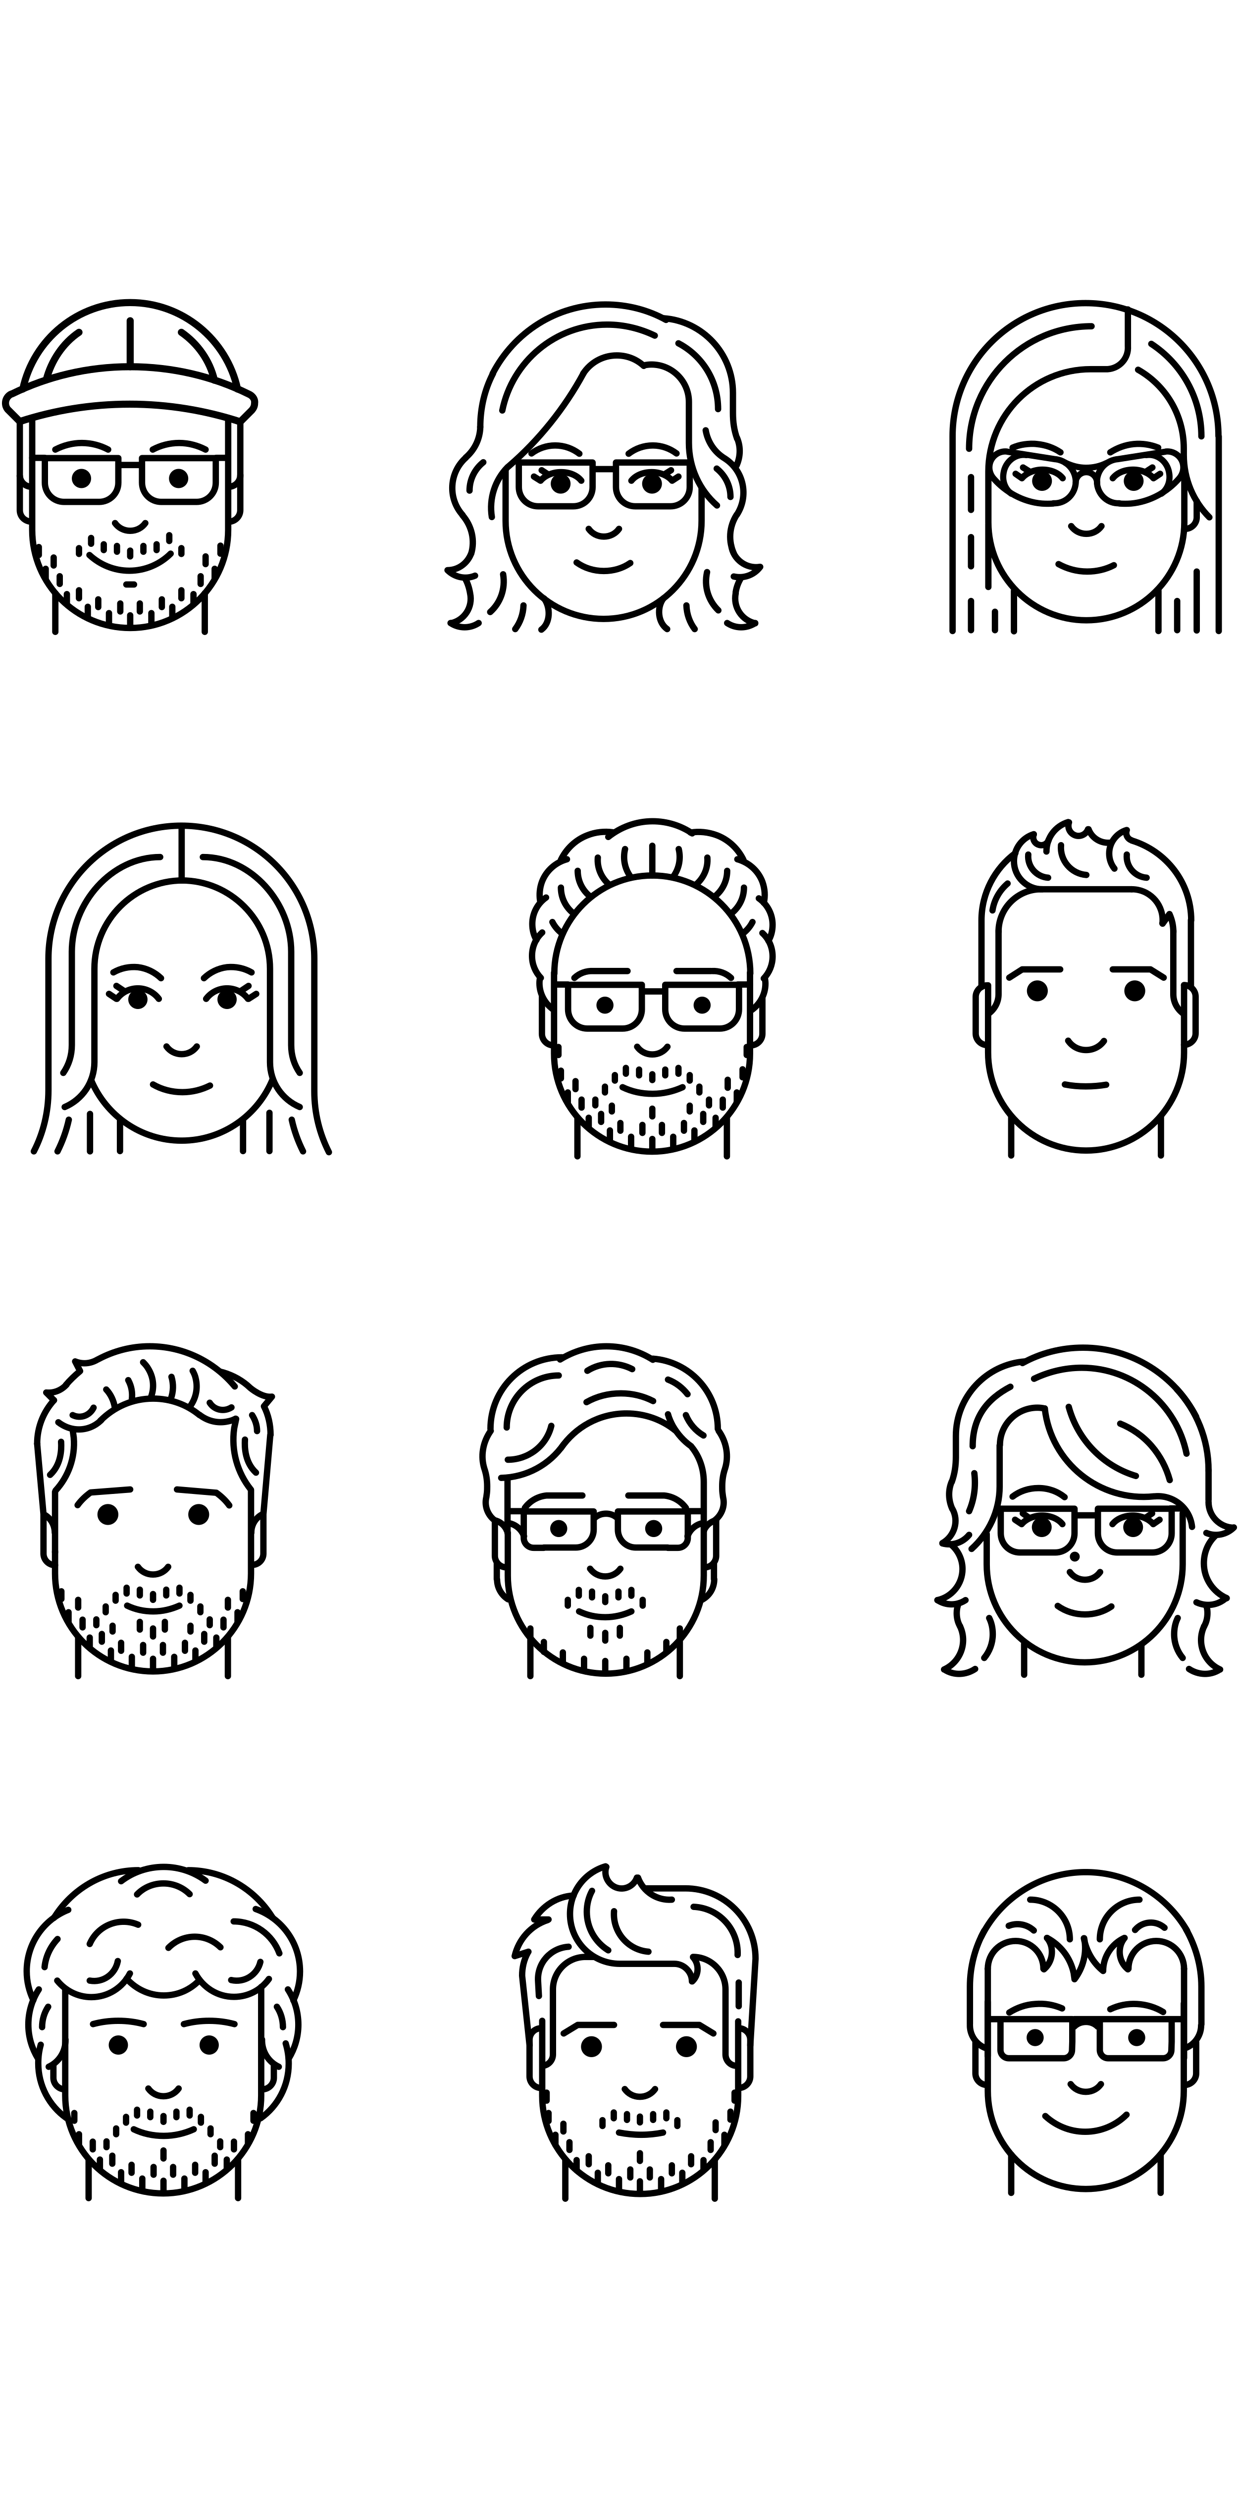 <svg id="Capa_1" xmlns="http://www.w3.org/2000/svg" viewBox="0 0 449.8 908"><style>.st0{fill:#fff}.st1{stroke-linecap:round;fill:none;stroke-width:2.301}.st1,.st10,.st11,.st2{stroke:#000;stroke-linejoin:round;stroke-miterlimit:10}.st2{stroke-width:2.301}.st2,.st3,.st4{fill:none}.st3,.st4,.st5,.st6,.st7,.st8,.st9{stroke:#000;stroke-linejoin:round;stroke-miterlimit:10}.st10,.st11{stroke-linecap:round}.st3{stroke-width:1.883}.st3,.st4,.st5,.st6,.st7,.st8,.st9{stroke-linecap:round}.st4,.st5{stroke-width:2.578}.st5{fill:#fff}.st10,.st11{fill:none}.st6{stroke-width:2.251}.st6,.st7,.st8,.st9{fill:none}.st7{stroke-width:2.244}.st8{stroke-width:2.196}.st9{stroke-width:2.36}.st10{stroke-width:2.31}.st11{stroke-width:2.269}</style><path class="st0" d="M-773.5 0h1333v908h-1333z"/><circle cx="203.7" cy="175.7" r="3.6"/><path class="st1" d="M224.9 192.1c-1.2 1.7-3.2 2.8-5.5 2.8s-4.3-1.1-5.5-2.8M179 135.7c7.7-14.9 23.1-25.1 41-25.1 8 0 15.5 2 22 5.6m-45.6 58.4c1.5-1.8 4.3-3.1 7.4-3.1 3.2 0 5.9 1.2 7.4 3.1m-14.8 0l-2.4-1.5m5.1-.8l-2.3-1.5"/><circle cx="236.9" cy="175.7" r="3.6"/><path class="st1" d="M244.2 174.6c-1.5-1.8-4.3-3.1-7.4-3.1-3.2 0-5.9 1.2-7.4 3.1m14.8 0l2.3-1.5m-5.1-.8l2.4-1.5m-60.1 0v18.4c0 19.7 16 35.6 35.6 35.6s35.6-16 35.6-35.6v-11.7m-61.8-12.8c2.4-1.8 5.4-2.9 8.6-2.9 3.3 0 6.3 1.1 8.8 3m35.3-.1c-2.4-1.8-5.4-2.9-8.6-2.9-3.3 0-6.3 1.1-8.8 3"/><path class="st1" d="M234 132.7c.9-.2 1.8-.3 2.7-.3 7.5 0 13.6 6.1 13.6 13.6v14.9c0 9 3.9 17.2 10.2 22.7m-48.6-47.9c2.6-4 7.1-6.6 12.2-6.6 3.8 0 7.2 1.4 9.8 3.8"/><path class="st1" d="M178.7 187.8c-1.1-6.8 1.2-13.5 5.7-18.1l.6-.5c10.7-9.2 20.2-21 27-33.6m55.8 23.7c-1.1-3.1-1.5-6-1.5-9.4v-7.2c0-14.3-11.1-26.1-25.2-27.1m22.2 50.9c6.9 4.4 8.9 13.6 4.4 20.5m-1 14.2c-2.1-4.5-1.9-9.8 1-14.3m-4.4-20.4c-3.8-2.3-6.2-6.1-6.9-10.2m-78.3 66c3.7-3.3 5.6-8.4 4.7-13.7m4.4 19.9c1.8-2.4 2.9-5.4 3-8.6m62.2 8.6c-1.8-2.4-2.9-5.4-3-8.6m11.6 1.8c-3.6-3.5-5.3-8.6-4.1-13.9m-59.2 9.6c2.4 3.3 2.3 8.9-1 11.3m44.3-11.3c-2.4 3.3-2 8.7 1.4 11.1m23.3-30.3c.7 5 5.4 8.5 10.4 7.7m-9.5 3.5c3.5.8 7.3-.4 9.6-3.5m-106.9-39.7c-6.1 5.4-6.7 14.8-1.2 20.9m3.1 14c1.4-4.7.3-10-3.2-14m1.2-20.9c3.4-2.9 5.2-7 5.3-11.1m-11.9 52c4 0 7.3-2.6 8.6-6.1m1.4 8.1c-3.3 1.4-7.3.7-10-2m104.7 8c.3-1.9 1-3.7 2-5.3m-2 5.7c-1 5 2.2 9.8 7.1 10.9m-10.2-.1c3 2 7 2.1 10.2 0"/><path class="st2" d="M163.7 226.4c5-1 8.2-5.9 7.1-10.9-.3-1.9-1-4.1-2-5.7"/><path class="st1" d="M173.9 226.3c-3 2-7 2.1-10.2 0m104.1-67.2c1.4 3.3 1.2 6.9-.2 10m-93.1-14c0-7 1.6-13.6 4.6-19.4m3.4 13.4c3.6-17.8 19.3-31.2 38.1-31.2 6.2 0 12.1 1.5 17.3 4m8.6 2.8c8.6 4.5 14.4 13.5 14.4 23.9m-90.3 29.6c0-4.2 2-7.9 5-10.3m89.8 12.6c0-4.2-2-7.9-5-10.3M229 204.5c-2.7 1.9-6.1 2.9-9.6 2.9-3.7 0-7.1-1.1-9.9-3.1m21.3-20.4c-3.9 0-7-3.1-7-7V168h26.8v8.9c0 3.9-3.1 7-7 7h-12.8zm-35.3 0c-3.9 0-7-3.1-7-7V168h26.8v8.9c0 3.9-3.1 7-7 7h-12.8z"/><path class="st2" d="M215.3 170.4h8.5"/><circle cx="29.6" cy="173.8" r="3.5"/><circle cx="64.9" cy="173.8" r="3.5"/><path class="st1" d="M58.6 182.3c-3.9 0-7-3.1-7-7v-8.9h26.8v8.9c0 3.9-3.1 7-7 7H58.6zm-35.3 0c-3.9 0-7-3.1-7-7v-8.9H43v8.9c0 3.9-3.1 7-7 7H23.3z"/><path class="st2" d="M43 168.9h8.5"/><path class="st1" d="M47.3 223.5v3.6m7.7-4.4v3.7m-4.2-7.2v2.9m-2.1-9.8h-2.8m12.9 5.4v2.8m7.1-6.1v2.9m7-8v2.8m1.8-10v2.8m5.4-6.7v2.9m-60.6 1.4v2.9m-5.4-6.7v2.9m48.5 18.8v3.7m7.7-8.3v3.7m7.7-12.9v3.6m-38.4 12.5v3.7m4.1-7.2v2.9m3.6-22.1v2.1m4.8-3.8v2.1m4.8-2.7v2.1m-14.4-1.5v2.1m-4.8-2.7v2.1m-4.6-4.4v2.1m-4.4 1.6v2.1m37.2-2.1v2.1m-4.4-6.8v2.1m-25.8 21.2v2.8m-7-6.1v2.9m-7-8v2.8m10.2 8.3v3.7m-7.6-8.3v3.7m-7.7-12.9v3.6"/><path class="st2" d="M7.2 172.6v12.7c0 2.3 1.8 4.2 4.5 4.2"/><path class="st1" d="M7.2 152.9v19.7c0 2.3 1.9 4.2 4.2 4.2m75.9-23.6v19.4c0 2.3-1.9 4.2-4.2 4.2"/><path class="st1" d="M87.3 172.6v12.7c0 2.3-1.9 4.2-4.2 4.2m-30.3.5c-1.2 1.7-3.2 2.8-5.5 2.8s-4.3-1.1-5.5-2.8m-21.7-26.7c2.9-1.5 6.2-2.4 9.6-2.4 3.5 0 6.8.9 9.6 2.4m35.4 0c-2.9-1.5-6.2-2.4-9.6-2.4-3.5 0-6.8.9-9.6 2.4m-39.3 3h-4.5m70.7 0h-3.8M62 201.1c-3.8 3.8-9.2 6.2-15 6.2-5.6 0-10.7-2.2-14.5-5.7"/><path class="st1" d="M11.7 151.9v40.6c0 19.7 16 35.6 35.6 35.6s35.6-16 35.6-35.6v-40.7"/><path class="st4" d="M90.9 143.4l-.6-.3c-13-6.4-27.6-9.9-43.1-9.9-15.3 0-29.8 3.5-42.7 9.8-.3.1-.6.2-.9.4-1 .7-1.6 1.8-1.6 3 0 .9.3 1.7.8 2.3l.5.5 3.9 3.9c12.6-4.1 26-6.3 39.9-6.3 14 0 27.6 2.3 40.2 6.4l4.1-4.1.1-.1c.6-.7 1-1.5 1-2.5.2-1.3-.5-2.4-1.6-3.1z"/><path class="st5" d="M47.3 133.2v-16.7"/><path class="st1" d="M20.1 215.5v14m54.3-14v14"/><path class="st4" d="M86.3 141.3c-3.9-17.9-19.9-31.4-39-31.4s-35.1 13.4-39 31.4m20.4-20.6c-5.8 3.9-10.1 10.3-11.9 17.3m61.1.1c-1.7-7.2-6.1-13.3-12-17.4"/><path class="st1" d="M400.2 191.1c-1.2 1.7-3.2 2.8-5.5 2.8s-4.3-1.1-5.5-2.8"/><path class="st1" d="M346.1 229.2v-70.8c0-26.7 21.6-48.3 48.3-48.3 26.7 0 48.3 21.6 48.3 48.3m.1.1v70.7m-8-.2v-21.4m-7.1 21.3v-10.6m-74.9 10.6v-10.6m0-12.6v-10.6m8.7 33.8v-6.7m59.4-7.6v14.6m-52.5-14.6v14.7m66.4-47.3v5.9c0 2.3-1.9 4.2-4.2 4.2"/><circle cx="378.6" cy="174.7" r="3.6"/><path class="st1" d="M367.9 162.6c1.4-.6 2.8-1 4.3-1.2 1.5-.2 3.1-.3 4.6-.1 3.1.3 6 1.3 8.5 3m18.1 0c2.5-1.6 5.4-2.7 8.5-3 3.1-.3 6.2.2 8.9 1.3m-49.5 11.1c1.5-1.8 4.3-3.1 7.4-3.1 3.2 0 5.9 1.2 7.4 3.1m-14.8 0l-2.3-1.6m5.1-.8l-2.4-1.5"/><circle cx="411.9" cy="174.7" r="3.6"/><path class="st1" d="M419.1 173.7c-1.5-1.8-4.3-3.1-7.4-3.1-3.2 0-5.9 1.2-7.4 3.1m14.8 0l2.4-1.6m-5.1-.8l2.3-1.5m20.7 18.1c-5.8-5.8-9.3-13.8-9.3-22.7v-2.4c0-12.2-6.7-22.9-16.6-28.5"/><path class="st1" d="M430.3 170.3v19.4c0 19.7-16 35.6-35.6 35.6s-35.6-16-35.6-35.6v-18.4c0-20.5 16.6-37.2 37.2-37.2h6.1c4.4-.3 7.7-4 7.4-8.4v-13.3m-50.7 77.9v22.9"/><path class="st1" d="M404.7 205.3c-2.9 1.5-6.2 2.3-9.7 2.3-3.8 0-7.3-1-10.4-2.7M352.1 163c0-24.6 19.9-44.5 44.5-44.5m-43.8 54.8v11.9m65.5-60.3c11 7.2 18.2 19.6 18.2 33.6"/><path class="st6" d="M367.4 179.3c-2.1-1.6-3.3-4.4-2.8-7.4.6-4.3 4.4-7.2 8.3-6.6"/><path class="st6" d="M390.8 175.8c.4-4.1-2.3-7.8-6.2-8.8-.3-.1-.6-.1-1-.2h-.2l-17.2-2.7c-.1 0-.2 0-.4-.1-3.1-.3-6 2-6.3 5.2-.2 1.8.5 3.5 1.6 4.7 4.2 4.8 10.5 8.4 17.4 9 1.4.1 2.8.1 4.2 0v-.1c4.2.2 7.6-2.9 8.1-7zm31.2 3.5c2.1-1.6 3.3-4.4 2.8-7.4-.6-4.3-4.4-7.2-8.3-6.6"/><path class="st6" d="M398.6 175.8c-.4-4.1 2.3-7.8 6.2-8.8.3-.1.6-.1 1-.2h.2l17.2-2.7c.1 0 .2 0 .4-.1 3.1-.3 6 2 6.3 5.2.2 1.8-.5 3.5-1.6 4.7-4.2 4.8-10.5 8.4-17.4 9-1.4.1-2.8.1-4.2 0v-.1c-4.1.2-7.6-2.9-8.1-7z"/><path class="st6" d="M387.1 168.1c2.3 1.1 4.8 1.8 7.5 1.8s5.2-.6 7.4-1.7m-11.2 7.2c0-2.1 1.7-3.9 3.9-3.9 2.1 0 3.9 1.7 3.9 3.9"/><path class="st1" d="M20 563.6v7.9c0 19.7 16 35.6 35.6 35.6s35.6-16 35.6-35.6v-30.3m-35.6 61.3v3.7m7.7-4.4v3.6m-4.1-7.9v2.8m8-3.6v2.9m7-6.1v2.8m7-8v2.8M71 599.5v3.6m7.6-8.3v3.7m7.7-12.9v3.7m-38.4 12.5v3.6m4.1-7.9v2.8m3.6-8.8v2.9m-4.8-5.3v2.8m9.1-2.8v2.8M55.6 579v2.1m4.8-3.7v2.1m4.8-2.8v2.1m-14.4-1.4v2.1m-4.8-2.8v2.1m-4 .5v2.1m-1.1 9.1v2.1m28.3-2.1v2.1M35 588.2v2.1m3.4-6.8v2.1m30.8-6.3v2.1m7 6.8v2.1m-3.4-6.8v2.1M44 596.7v2.9m-7-6.1v2.8m-7-8v2.8m-1.6-10v2.8m54.4-2.8v2.8M22.3 578v2.8m65.9-2.8v2.8m-47.9 18.7v3.6m-7.7-8.3v3.7m-7.7-12.9v3.7"/><path class="st1" d="M61.1 569.1c-1.2 1.7-3.2 2.8-5.5 2.8s-4.3-1.1-5.5-2.8m-21.7 25.8v13.9m54.4-13.9v13.9"/><circle cx="39.2" cy="550.1" r="3.8"/><circle cx="72.2" cy="550.1" r="3.8"/><path class="st1" d="M65.2 583.2c-2.9 1.3-6.1 2.1-9.5 2.1-3.4 0-6.6-.7-9.5-2.1m183.2 2.1c-2.9 1.3-6.1 2.1-9.5 2.1-3.4 0-6.6-.7-9.5-2.1M20 563.8v-21.9m-4.2 8.1v14.3c0 2.3 1.9 4.2 4.2 4.2M95.7 550v14.3c0 2.2-1.7 4-3.9 4.1m-67.9-65.3c1.5-1.8 3.3-3.5 5.1-5m-15.5 26.3l2.3 25.6m82.4-28.8L95.7 550m-79.7.1c2.3 1.2 3.9 3.7 3.9 6.6m75.3-6.6c-2.3 1.2-3.9 3.7-3.9 6.6m-67.1-53.8c-1.8 2-4.5 3.2-7.4 2.9m0 0l2.8 2.8m7.7-14.1c2.7 1.1 5.6.8 8-.6l.6-.3c5.5-2.9 11.8-4.6 18.5-4.6 12.4 0 23.5 5.7 30.9 14.6m-58-9.1l1.8 3.5"/><path class="st1" d="M98.8 507.3c-3.6.5-7.9-3.2-7.9-3.2-2.7-2.6-6.1-4.5-9.8-5.6-.3-.1-.5-.1-.8-.2m18.5 9l-2.9 3.5c1.6 3.1 2.4 6.7 2.4 10.4m-61.5-5.4c-2.5 2.5-6 3.8-9.7 3.3-2.2-.3-4.2-1.2-5.9-2.5m5.2 2.7l.4 2.9c.6 7.3-2 14.2-6.6 19.2m65.6-26l-.7 3.3c-1.2 8.3 1.2 16.3 6 22.3"/><path class="st1" d="M36.5 516c4.9-4.9 11.6-8 19.1-8 6.4 0 12.3 2.2 16.9 6m-59 10.4c0-6.1 2.3-11.6 6.1-15.8m66 6.7c-.9.5-1.8.8-2.9 1-3.7.8-7.4-.2-10.2-2.4M52 494.8c.7.7 1.4 1.5 1.9 2.4 2 3.3 2.2 7.1.9 10.4m15.2-9.7c.5.9.9 1.8 1.1 2.8.9 3.7 0 7.4-2.1 10.2m-6.7-10.8c.8 2.6.7 5.4-.2 7.9m-15.5-6.7c1.2 2.2 1.6 4.6 1.3 7m-9.3-3.6c1.7 1.8 2.7 4.1 3.1 6.4m-7.7.2c-1.4 2.9-4.8 4.1-7.6 2.7m57.7-2.8c-2.7 1.7-6.2 1-7.9-1.7m-54 14.2c.2 3.1-.1 8.4-4 12M89 522.9c-.2 3.1.1 8.4 4 12M91.6 514c1.1 1.7 1.8 3.7 1.8 5.8m-65.2 26.9c1.3-1.8 2.9-3.3 4.7-4.6l14.4-1.1m36 5.8c-1.3-1.8-2.9-3.3-4.7-4.6L64.3 541"/><circle cx="378.5" cy="554.7" r="3.6"/><path class="st1" d="M399.7 571c-1.2 1.7-3.2 2.8-5.5 2.8s-4.3-1.1-5.5-2.8m45.9-56.4c-7.7-14.9-23.2-25.1-41.1-25.1-8 0-15.5 2-22 5.6m-.3 58.5c1.5-1.8 4.3-3.1 7.4-3.1 3.2 0 5.9 1.2 7.4 3.1m-14.8 0l-2.4-1.6m5.1-.7l-2.3-1.6"/><circle cx="411.7" cy="554.7" r="3.6"/><path class="st1" d="M419 553.6c-1.5-1.8-4.3-3.1-7.4-3.1-3.2 0-5.9 1.2-7.4 3.1m14.8 0l2.3-1.6m-5.1-.7l2.4-1.6"/><path class="st1" d="M358.5 557.2v11c0 19.7 16 35.6 35.6 35.6 19.7 0 35.6-16 35.6-35.6v-18.6m-61.8-6c2.6-2 5.9-3.1 9.4-3.1 3.6 0 6.9 1.2 9.5 3.3m-7.2-32.2c-.9-.2-1.8-.3-2.7-.3-7.5 0-13.6 6.1-13.6 13.6M353 562.6c6.2-5.6 10.2-13.7 10.2-22.7m0-14.9v14.8m9.3-45.3c-14.1 1-25.2 12.8-25.2 27.1m0 0v8m-1.5 8.7c1.1-3.1 1.5-6 1.5-9.4M346 548c2.5 4.4.8 10-3.6 12.5m9.7-3c-2.3 2.8-6 4.1-9.7 3.1m96.7-15c0 5.1 4.1 9.2 9.1 9.3m-9.9 1.9c3.3 1.4 7.3.7 10-2m-99.5 35.9c2.8 5.9.2 13-5.8 15.7m7.8-25.2c-3 2-7 2.1-10.2 0m13.7 25c-3.3 2.2-7.7 2.5-11.2.2m2.7-68.3c-1.4 3.3-1.2 6.9.2 10m93.1-14c0-11.4-4.4-21.8-11.6-29.6m3.6 23.5c-3.6-17.8-19.3-31.2-38.1-31.2-6.2 0-12.1 1.5-17.3 4m49.3 36.8c-1.2-4.4-3.4-8.7-6.6-12.4-3.2-3.7-7.2-6.4-11.4-8.1m-39.9-13.4c-8.6 4.5-13.7 11.2-13.7 21.6m-1.3 23.6c1.8-4.2 2.5-8.9 1.9-13.8"/><path class="st1" d="M403.8 583.5c-2.7 1.9-6.1 2.9-9.6 2.9-3.7 0-7.1-1.1-9.9-3.1m35-39.8c-19.8 2.1-37.5-12.2-39.7-31.9m33.1 24.5c-11.7-3.5-21.1-12.9-24.4-25.1m31.3 32.5c6.8-.6 12.8 4.3 13.5 11.1m6-20.5v10.7m-93.7 16.1c2.6 2.1 4.3 5.4 4.3 9 0 5.5-3.9 10.2-9.1 11.3m31.5 15.9v11.2m42.6-10.4v10.4m-65.9-17.6c-.8-1.4-1.2-3-1.2-4.8 0-1.2.2-2.4.7-3.5m89.2 8.3c-2.8 5.9-.2 13 5.8 15.7m-8.6-24.4c3.5 1.6 7.7 1.2 10.8-1.6M432 606.2c3.3 2.2 7.7 2.5 11.2.2"/><path class="st1" d="M441.5 557.9c-2.6 2.5-4.1 6-4.1 9.9 0 5.7 3.4 10.5 8.3 12.7m-8.2 10.2c.8-1.4 1.2-3 1.2-4.8 0-.9-.1-1.8-.4-2.6"/><circle cx="390.5" cy="565.4" r="1.8"/><path class="st1" d="M405.9 563.9c-3.9 0-7-3.1-7-7V548h26.8v8.9c0 3.9-3.1 7-7 7h-12.8zm-35.3 0c-3.9 0-7-3.1-7-7V548h26.8v8.9c0 3.9-3.1 7-7 7h-12.8zm20.5-13.5h7.1m30.8-2.5h-3.8m-65.8 39.8c.9 1.8 1.3 3.8 1.3 5.9 0 3.3-1.2 6.3-3.1 8.6m70.3-14.5c-.9 1.8-1.3 3.8-1.3 5.9 0 3.3 1.2 6.3 3.1 8.6"/><circle cx="203" cy="555.2" r="3.1"/><circle cx="237.5" cy="555.2" r="3.1"/><path class="st1" d="M219.9 603.3v3.6m7.7-4.4v3.7m7.6-6v3.7m6.9-7.5v3.6m4.9-8.5v3.6m-54.3-3.6v3.6m19.5 7.4v3.7m7.7-26.4v2.1m4.8-3.8v2.1m4.7-2.7v2.1m4.1 1.5v2.1m-18.4-5.1v2.1m-4.8-2.7v2.1m-4 1.5v2.1m18.9 8.1v2.8m-10.7-2.8v2.8m5.4-1v2.8m-15.4 4.3v3.7m-6.9-7.5v3.6m-17.8-47.7v12.8c0 2.3 1.9 4.2 4.2 4.2m41.4.5c-1.2 1.7-3.2 2.8-5.5 2.8s-4.3-1.1-5.5-2.8m-21.7 25.9v13.1m54.3-13.1v13.1m-67.3-56.6c1.9.4 3.4 1.7 4.2 3.2.1.2.2.3.2.5m76.1-3.7c-1.9.4-3.4 1.7-4.2 3.2-.1.2-.2.3-.2.5m-71.4 1v-20m.2 16.3c2.7.4 4.9 2.3 5.8 4.8m-.1-9.1h-5.7"/><path class="st1" d="M197.6 562.1h11.6c3.6 0 6.5-2.9 6.5-6.5V549h-25.4v9.6c0 2 1.6 3.6 3.6 3.6h3.7zm58-8.9c-2.7.4-4.9 2.3-5.8 4.8m.1-9.1h5.7"/><path class="st1" d="M242.6 562.1H231c-3.6 0-6.5-2.9-6.5-6.5V549h25.4v9.6c0 2-1.6 3.6-3.6 3.6h-3.7zm-26.7-10.6c1.1-1.1 2.6-1.7 4.3-1.7 1.6 0 3.1.6 4.2 1.7m24.8-3.8c-1.9-2.6-4.8-4.2-7.9-4.5h-13m-37.6 4.5c1.9-2.6 4.8-4.2 7.9-4.5h13m-27 37.7c-2.4-1.5-4-4.2-4-7.2m-.1-.1v-6.1m79.7-15.2v12.8c0 2.3-1.9 4.2-4.2 4.2m-1 11.8c2.7-1.4 4.5-4.2 4.5-7.5m-.1 0v-6.1m-83.3-33.7c.6 1.9.9 3.9.9 6 0 .8 0 1.7-.1 2.5l-.2 1.5c-.8 3.2.5 6.5 3 8.4m-3.7-18.7c-.7-2.2-.9-4.6-.5-7 .4-2.5 1.4-4.8 2.8-6.8m85 14.1c-.6 1.9-.9 3.9-.9 6 0 .8 0 1.7.1 2.5l.2 1.5c.8 3.2-.5 6.5-3 8.4m3.7-18.7c.7-2.2.9-4.6.5-7-.4-2.5-1.4-4.8-2.8-6.8m-82.9-.7c0-14.4 11.6-26 26-26m-20.1 25.5c0-10.4 8.5-18.9 18.9-18.9m.5-5.8c4.9-3 10.6-4.8 16.8-4.8 6.2 0 12 1.8 16.9 4.9m23.6 25.1c0-13.5-10.4-24.5-23.6-25.5m-36.9 24.4c-1.8 7.4-8.5 12.3-15.8 12.3m28.9-32.3c5.1-3.2 11.3-3.2 16.3-.6m13 3.8c2.9 1.1 5.3 3 7.1 5.3"/><path class="st1" d="M251.4 525.7c2.8 3.5 4.3 7.9 4.3 12.6v34c0 19.7-16 35.6-35.6 35.6s-35.6-16-35.6-35.6v-15.6m71.1-35.3c-2.9-1.7-5.1-4.3-6.4-7.4m-45.4 12c5.2-7.6 13.9-12.6 23.8-12.6 6.8 0 13 2.3 17.9 6.3m-32.4-10.4c3.7-2.1 7.9-3.2 12.5-3.2 4.2 0 8.2 1 11.7 2.8m-32.5 15.7c-5.1 7.4-13.5 12-22.7 12.2m69-11.5c-2.7-1.9-4.9-4.4-6.6-7.3-.7-1.3-1.4-2.8-1.8-4.3m-30 197.1c-6.5 0-11.8 5.3-11.8 11.8v23.6c0 2.1-1.5 3.8-3.4 4.1m9.1-43.2c-6.5.4-11.5 5.9-11.1 12.5l.3 5.4"/><path class="st1" d="M268.2 734.2v27.1c0 19.7-16 35.6-35.6 35.6s-35.6-16-35.6-35.6V734"/><circle cx="214.9" cy="743.4" r="3.8"/><circle cx="249.4" cy="743.4" r="3.8"/><path class="st1" d="M232.5 792.3v3.6m7.7-4.4v3.7m-4.1-7.2v2.9m8-4.4v2.9m7-6.2v2.9m7.1-8v2.8m1.8-10v2.8m5.4-6.7v2.9m1.5-9.8v2.9m-68.3-2.9v2.9m6.1 8.4v2.8m-5.4-6.7v2.9m48.6 18.8v3.7m7.7-8.3v3.7m7.6-12.9v3.7m-38.3 12.4v3.7m4.1-7.2v2.9m3.5-22.1v2.1m4.8-3v2.1m4.8-2.7v2.1m4 .7v2.1m-18.3-4.3v2.1m-4.8-2.7v2.1m-4.1.7v2.1m2.1 14.3v2.9m-7.1-6.2v2.9m18.6-4v2.8m-25.6-6.8v2.8m10.3 8.3v3.7m-7.7-8.3v3.7m-7.7-12.9v3.7m66.6-42.4c2.3 0 4.2 1.9 4.2 4.2v13.3c0 2.3-1.9 4.2-4.2 4.2m-71.8-21.7c-2.3 0-4.2 1.9-4.2 4.2v13.3c0 2.3 1.9 4.2 4.2 4.2m41.4.4c-1.2 1.7-3.2 2.8-5.5 2.8s-4.3-1.1-5.5-2.8m-17.1-23.3h13.2m-13.2 0l-5.1 3.1m49.3-3.1h-13.2m13.2 0l5.1 3.1m-53.8 46.1v13.9m54.3-13.9v13.9m-18.8-24c-2.5.5-5.2.8-7.9.8-2.8 0-5.5-.3-8.1-.8m26.9-63.8c6.5 0 11.8 5.3 11.8 11.8v23.6c0 2.1 1.5 3.8 3.4 4.1m-41.8-37c-10 0-18.1-8.1-18.1-18.1 0-8.2 5.4-15.1 12.9-17.3m31.4 41.8c0-3.5-2.9-6.4-6.4-6.4h-19.9m26.7-2.4c2.3 2.5 2.2 6.5-.3 8.8"/><path class="st1" d="M231.4 682c-1.1 3.1-4.5 4.7-7.5 3.6s-4.7-4.5-3.6-7.5m23.8 11.9c-5.3.4-10.4-2.8-12.3-8M221 708.4c-4.7-2.9-7.8-8.1-7.8-14 0-2.8.7-5.4 1.9-7.6m20.5 22.1c-7.5-.6-13.1-7.2-12.5-14.7m28.9-1.6c9.3.4 16.4 8.3 16 17.5m-19-24.2c14.1 0 25.5 11.4 25.5 25.5M249 685.9h-14.1m-22.2 24.9h2.9m-21.5-13.6c3-4.9 8.3-8.4 14.3-8.7m-21.4 22c1.4-6 5.8-11.1 12-13.1m-9.3 20.2c0-2.8.6-5.7 2.1-8.4m-4.8 1.3l5-1.6m-2.3 8.7l2.7 25.3m80.2 0l1.9-31.4m-6.1 17.2v-8.6m-74.3-22.9h5.2m159.6 29.9v32.4c0 19.7 16 35.6 35.6 35.6s35.6-16 35.6-35.6v-31.7"/><circle cx="376.1" cy="740.1" r="3.1"/><circle cx="413" cy="740.1" r="3.1"/><path class="st1" d="M354.4 741.8v11.3c0 2.3 1.9 4.2 4.2 4.2m76-15.5v11.3c0 2.3-1.9 4.2-4.2 4.2M400 757c-1.2 1.7-3.2 2.8-5.5 2.8s-4.3-1.1-5.5-2.8m-22.3-26c2.7-1.7 5.9-2.9 9.4-3.1 3.5-.3 6.8.3 9.8 1.6m36.7 1.3c-2.8-1.7-6-2.7-9.5-2.9-3.5-.2-6.8.5-9.7 1.9m-39.9 3.6h-4.6m70.7 0h-3.8m-16.5 34.7c-3.8 3.8-9.2 6.2-15 6.2-5.6 0-10.7-2.2-14.5-5.7m-20.9-53.5v31.7m71.3.7v-32.4m-62.8 67.5v13.9m54.3-13.9v13.9m-31.4-60.4c1.1-1.1 2.6-1.7 4.3-1.7 1.6 0 3.1.6 4.2 1.7m-8.5-2.7h9.7m25.6 11.2c0 1.7-1.4 3-3 3h-20c-1.7 0-3-1.4-3-3v-11.2h26.1v8.2l-.1 3zm-36.1 0c0 1.7-1.4 3-3 3h-20c-1.7 0-3-1.4-3-3v-11.2h26.1v8.2l-.1 3zm-31.4-.7c-3.3-1.2-5.7-4.5-5.7-8.2m78.3 8.2c3.3-1.2 5.7-4.5 5.7-8.2m-84-.4v-13.7c0-7.4 1.9-14.3 5.2-20.3"/><path class="st1" d="M356.5 703.5a42.37 42.37 0 0 1 38-23.5c15.7 0 29.5 8.6 36.8 21.3"/><path class="st1" d="M430.9 700.7c3.5 6.2 5.6 13.3 5.6 20.9v13.7m-56.1-31.4c.9 1.1 1.5 2.4 1.7 3.9.4 2.9-.7 5.7-2.8 7.5"/><path class="st1" d="M380.4 703.9c4.8 2.5 8.5 7.1 9.7 12.8l.3 2.1m3.5-14.8c1.1 5.4-.4 10.8-3.5 14.9m-31.5-3.8c0-5.6 4.5-10.1 10.1-10.1s10.1 4.5 10.1 10.1m51.1 0c0-5.6-4.5-10.1-10.1-10.1s-10.1 4.5-10.1 10.1m-1.4-11.2c-.9 1.1-1.5 2.4-1.7 3.9-.4 2.9.7 5.7 2.9 7.5m-9 .6c0-5.3 3.2-9.9 7.7-12m-7.7 12c-3.6-2.9-6.1-7.1-7-11.9m5.8.4c0-7.9 6.4-14.4 14.4-14.4m-25.3 14.4c0-7.9-6.4-14.4-14.4-14.4m38.1 11c2.7-3.2 7.5-3.6 10.7-.8m-47.5 1c-2.5-2.3-6.1-2.9-9.1-1.7m-342.8 23v38.6c0 19.7 16 35.6 35.6 35.6s35.6-16 35.6-35.6v-39.4m-35.5 70.4v3.6m7.6-4.4v3.7m-4.1-7.9v2.8m8-3.6v2.9M78 783v2.9m7-8v2.8M74.7 789v3.7m7.7-8.3v3.7m7.7-12.9v3.7m-38.4 12.4v3.7m4.1-7.9v2.8m3.6-8.8v2.9m0-15.4v2.1m4.7-3.7v2m4.8-2.7v2.1M54.6 767v2m-4.8-2.7v2.1m-4 .5v2.1m-7.1 6.8v2.1m3.5-6.8v2.1m30.8-6.3v2.1m7 6.8v2.1m-3.5-6.8v2.1m-28.7 11.1v2.9m-7-6.2v2.9m-7.1-8v2.8M27 767.5v2.8m65.1-2.8v2.8M44 789v3.7m-7.7-8.3v3.7m-7.6-12.9v3.7"/><path class="st1" d="M64.9 758.6c-1.2 1.7-3.2 2.8-5.5 2.8s-4.3-1.1-5.5-2.8m-21.7 25.9v13.9m54.3-13.9v13.9"/><circle cx="43" cy="742.8" r="3.5"/><circle cx="76" cy="742.8" r="3.5"/><path class="st1" d="M70.4 773.4c-3.3 1.5-7 2.4-10.9 2.4-3.9 0-7.6-.8-10.9-2.4m-14.8-38.2c2.9-.8 6-1.2 9.2-1.2 3.2 0 6.2.4 9.2 1.2m14.6 0c2.9-.8 6-1.2 9.2-1.2 3.2 0 6.2.4 9.2 1.2m-65.8 14.7v4.8c0 2.3 1.9 4.2 4.2 4.2m81-36.3c2.4 3.7 3.8 8.1 3.8 12.8 0 4.5-1.3 8.7-3.5 12.3"/><path class="st1" d="M92.9 693.4c9.4 3.3 16.1 12.2 16.1 22.7 0 3.8-.9 7.3-2.4 10.5"/><path class="st1" d="M68.4 679.3c12.3 0 23.2 6.3 29.7 15.8.3.5.7 1 1 1.5m-84.3 46.1c-.6 2.1-.9 4.4-.9 6.7 0 8.2 4 15.5 10.2 19.9m-10-46.7c-2.4 3.7-3.8 8.1-3.8 12.8 0 4.5 1.3 8.7 3.5 12.3m3.7-18.8c-1.4 2.1-2.2 4.7-2.2 7.4m85.3-7.4c1.4 2.1 2.2 4.7 2.2 7.4"/><path class="st1" d="M24.8 693.7c-8.9 3.5-15.1 12.2-15.1 22.3 0 3.8.9 7.3 2.4 10.5m8.8-22.2c-2.6 2.8-4.3 6.3-4.7 10.2"/><path class="st1" d="M50.3 679.3c-12.3 0-23.2 6.3-29.7 15.8-.3.5-.7 1-1 1.5m84.2 45.6c.7 2.3 1.1 4.8 1.1 7.3 0 8.2-4 15.5-10.2 19.9M44 683.3c4.3-3.3 9.7-5.2 15.5-5.2 5.7 0 11 1.9 15.2 5m-27.5 33.7c-2.6 5.1-7.9 8.6-14 8.6-5 0-9.5-2.4-12.4-6m76.9-.6c-2.9 4-7.5 6.5-12.7 6.5-6.1 0-11.3-3.5-14-8.5"/><path class="st1" d="M72.5 719.2c-3.3 3.5-7.9 5.6-13 5.6-5.4 0-10.2-2.4-13.5-6.1m-3.2-6.4c-.9 4.8-5.4 8-10.2 7.1m62-6.8c-1.1 4.7-5.8 7.7-10.6 6.6m-34.2-31.1c2.4-2.5 5.8-4 9.6-4 3.7 0 7.1 1.5 9.5 3.9m16 9.9c7.6 0 14.1 4.8 16.6 11.6m-68.9-3.4c2.9-6.8 10.8-9.9 17.6-7m11 8.4c5.2-5.3 13.6-5.4 18.9-.2m-56.3 33.5c.1 4.4-2.4 8.2-6.1 9.9m81.8-.8v4.8c0 2.3-1.9 4.2-4.2 4.2m-.1-18.1c-.1 4.4 2.4 8.2 6.1 9.9"/><circle cx="50.1" cy="363" r="3.5"/><path class="st1" d="M71.5 380.1c-1.2 1.7-3.2 2.8-5.5 2.8s-4.3-1.1-5.5-2.8m-18.2-17.3l-2.7-1.8m5.4-1.1l-2.7-1.8m1.3 48.6v11.4m44.7-11.4v11.4m-12-23.8c-3 1.5-6.4 2.4-10 2.4-3.9 0-7.6-1-10.7-2.8m-14.4-40.7c2.6-1.5 5.7-2.2 8.9-1.9 3.3.4 6.2 1.9 8.4 4m32.9-2.1c-2.6-1.5-5.7-2.2-8.9-1.9-3.3.4-6.2 1.9-8.4 4m-31.6 7.5c1.7-2.3 4.5-3.8 7.6-3.8 3.1 0 5.9 1.5 7.6 3.8"/><circle cx="82.5" cy="363" r="3.5"/><path class="st1" d="M90.3 362.8l2.8-1.8m-5.5-1.1l2.7-1.8m-.2 4.7c-1.7-2.3-4.5-3.8-7.6-3.8-3.1 0-5.9 1.5-7.6 3.8m-8.9-62v18.9m-42.5 82.4c6.4-2.7 10.8-9 10.8-16.3v-33.9c0-17.7 14.4-32.1 32.1-32.1"/><path class="st1" d="M108.9 402.1c-6.4-2.7-10.8-9-10.8-16.3v-33.9c0-17.7-14.4-32.1-32.1-32.1"/><path class="st1" d="M108.9 389.7c-2-2.9-3.1-6.3-3.1-10.1v-33.9c0-17.7-14.4-34.4-32.1-34.4M23 389.7c2-2.9 3.1-6.3 3.1-10.1v-33.9c0-17.7 14.4-34.4 32.1-34.4m-25.5 93.3v13.6m65.2-14v13.9"/><path class="st1" d="M119.5 418.5c-3.4-6.7-5.3-14.2-5.3-22.2v-48.1c0-26.7-21.6-48.3-48.3-48.3s-48.3 21.6-48.3 48.3V396c0 8-1.9 15.6-5.3 22.2m8.6 0c1.8-3.6 3.2-7.4 4.1-11.5m85.1 11.5c-1.8-3.6-3.2-7.4-4.1-11.5"/><path class="st1" d="M33.1 392.3c5.4 12.9 18.1 22 32.9 22 15 0 27.8-9.3 33.1-22.4m102.2-38.6v29.4c0 19.7 16 35.6 35.6 35.6s35.6-16 35.6-35.6v-29.4"/><path class="st1" d="M272.6 353.6c0-19.7-16-35.6-35.6-35.6s-35.6 16-35.6 35.6m35.6 60.1v3.6m7.6-4.4v3.6m-4.1-7.9v2.9m8-3.6v2.8m7-6.1v2.9m7.1-8.1v2.9m1.8-10.1v2.9m6.9-14.8v2.9m-68.4-2.9v2.9m66.9 5.2v2.9m-60.7 1.4v2.9m-5.3-6.7v2.8m48.5 18.9v3.6m7.7-8.2v3.6m7.7-12.8v3.6m-38.4 12.5v3.6m4.1-7.9v2.9m3.6-8.8v2.8m0-15.3v2.1m4.7-3.8v2.1m4.8-2.7v2.1m-14.3-1.5v2.1m-4.8-2.7v2.1m-4 .5v2m-1.1 9.1v2.1m28.3-2.1v2.1m-34.3-4.3v2.1m3.5-6.8v2.1m30.8-6.3v2m7 6.9v2.1m-3.5-6.8v2.1m-28.7 11.1v2.8m-7-6.1v2.9m-7.1-8.1v2.9m10.3 8.3v3.6m-7.7-8.2v3.6m-7.6-12.8v3.6m36.2-20.2c-1.2 1.7-3.2 2.8-5.5 2.8s-4.3-1.1-5.5-2.8m-22.8-25c1.9-1.8 4.4-2.6 6.8-2.5m50.1 2.5c-1.9-1.8-4.4-2.6-6.8-2.5m-61.9 9.2v13.6c0 2.3 1.9 4.2 4.2 4.2m75.9-17v12.8c0 2.3-1.9 4.2-4.2 4.2m-63 26.4V420m54.3-13.9V420m-48.6-67.3H228m17.8 0h12.5M196.2 327c-.3-2.2-.1-4.5.7-6.7 1.6-4.2 5.1-7.1 9.1-8.2m-2.2.2c1.9-3.9 5.2-7.2 9.6-8.9 3-1.2 6.2-1.5 9.2-1.1m54.9 53.1c2-2.1 3.2-4.9 3.2-8 0-3.4-1.4-6.4-3.7-8.5"/><path class="st1" d="M279.2 341.7c1-1.7 1.5-3.7 1.5-5.8 0-4-2-7.5-5-9.6"/><path class="st1" d="M277.5 327.9c.6-2.4.4-5.1-.5-7.6-1.6-4.2-5.1-7.1-9.1-8.2"/><circle cx="219.8" cy="365.1" r="3.1"/><circle cx="255.1" cy="365.1" r="3.1"/><path class="st1" d="M248.7 373.6c-3.9 0-7-3.1-7-7v-8.9h26.8v8.9c0 3.9-3.1 7-7 7h-12.8zm-35.3 0c-3.9 0-7-3.1-7-7v-8.9h26.8v8.9c0 3.9-3.1 7-7 7h-12.8zm20.5-13.5h7.1m-34.6-2.5h-4.6m70.7 0H268m-20 37.3c-3.3 1.5-7 2.4-10.9 2.4-3.9 0-7.6-.8-10.9-2.4m43.9-82.6c-1.9-3.9-5.2-7.2-9.6-8.9-3.2-1.2-6.5-1.5-9.6-1m22 64.6c3.1-2.1 5.2-5.7 5.2-9.7 0-.7-.1-1.4-.2-2.1m-81.4 0c-2-2.1-3.2-4.9-3.2-8 0-3.4 1.4-6.4 3.7-8.5"/><path class="st1" d="M194.9 341.4c-1-1.7-1.5-3.7-1.5-5.8 0-4 2-7.5 5-9.6m2.8 40.8c-3.1-2.1-5.2-5.7-5.2-9.7 0-.7.1-1.4.2-2.1m24.8-51c4.4-3.5 10-5.7 16.1-5.7 5.3 0 10.3 1.6 14.4 4.4m-43.1 29.1c-2.8-2.2-4.6-5.6-4.6-9.4m.3 16.6c-1.4-1.1-2.6-2.5-3.4-4.1m13.8-9.2c-2.8-2.2-4.6-5.6-4.6-9.4m11.3 4.9c-2.7-2.4-4.3-5.9-4-9.7m12.1 7.2c-2.2-2.8-3.1-6.6-2.2-10.3m17.3 10.3c2.2-2.8 3.1-6.6 2.2-10.3m19.1 23.4c2.8-2.2 4.6-5.6 4.6-9.4M270 339c1.4-1.1 2.6-2.5 3.4-4.1m-13.8-9.2c2.8-2.2 4.6-5.6 4.6-9.4m-11.2 4.9c2.7-2.4 4.3-5.9 4-9.7m-20 6.5v-10.8m122 50.7v24.4c0 19.7 16 35.6 35.6 35.6 19.7 0 35.6-16 35.6-35.6v-24.4"/><circle cx="376.9" cy="359.9" r="3.8"/><circle cx="412.3" cy="359.9" r="3.8"/><path class="st1" d="M401.1 378.1c-1.4 2-3.8 3.3-6.5 3.3s-5.1-1.3-6.5-3.4m-20.7 27.8v13.9m54.4-13.9v13.9M359 368.3c2.3-1.6 3.8-4.2 3.8-7.2m3.9-6l4.7-3m0 0h13.8m37.6 3l-4.8-3m0 0h-13.7m-41.5 8.9v-22.8m67.3 30.1c-2.3-1.6-3.8-4.2-3.8-7.2m0-.1v-22.8m-46.1-28.9c0-5.1 3.3-9.3 7.9-10.7m7.2 2.6c-.7 1.9-2.8 2.9-4.7 2.2-1.9-.7-2.9-2.8-2.2-4.7m14.7 7.4c-3.3.2-6.4-1.7-7.6-4.9M378.6 323c-5.6 0-10.2-4.6-10.2-10.2 0-4.6 3-8.5 7.2-9.8"/><path class="st1" d="M381 305.1c-.5 1.5-2.2 2.3-3.7 1.7-1.5-.5-2.3-2.2-1.7-3.7m3 19.9h32.6m-6.3-7.5c-1.2-1.5-1.9-3.4-1.9-5.5 0-4 2.7-7.4 6.3-8.5m1.8 3.7c-1.5-.5-2.3-2.2-1.7-3.7m15.5 30.5c.9 2 1.4 4.1 1.4 6.4M378.2 323c-8.5 0-15.4 6.9-15.4 15.4m62.1-6.4l-2.5 3.5m-27.7-17.7c-5.5-.4-9.7-5.3-9.2-10.8m-4.7 11.8c-4.3-.3-7.6-4.1-7.2-8.4m43 8.4c-4.3-.3-7.6-4.1-7.2-8.4m-52.8 48.1v-24.3m76.1 24.3v-24.3m-21.5-28.9c12.5 3.8 21.6 15.3 21.6 29m-63.9-24.4c-7.4 5.5-12.3 14.4-12.3 24.4"/><path class="st11" d="M411.2 323c6.2 0 11.2 5 11.2 11.2 0 .4 0 .8-.1 1.1"/><path class="st1" d="M401.9 394c-2.4.4-4.9.6-7.4.6-2.6 0-5.1-.2-7.6-.7m-28.2-36c-2.3 0-4.2 1.9-4.2 4.2v13.3c0 2.3 1.9 4.2 4.2 4.2m71.5-.1c2.3 0 4.2-1.9 4.2-4.2V362c0-2.3-1.9-4.2-4.2-4.2"/><path class="st11" d="M360.6 330.7c.6-3.9 2.6-7.3 5.5-9.8"/></svg>